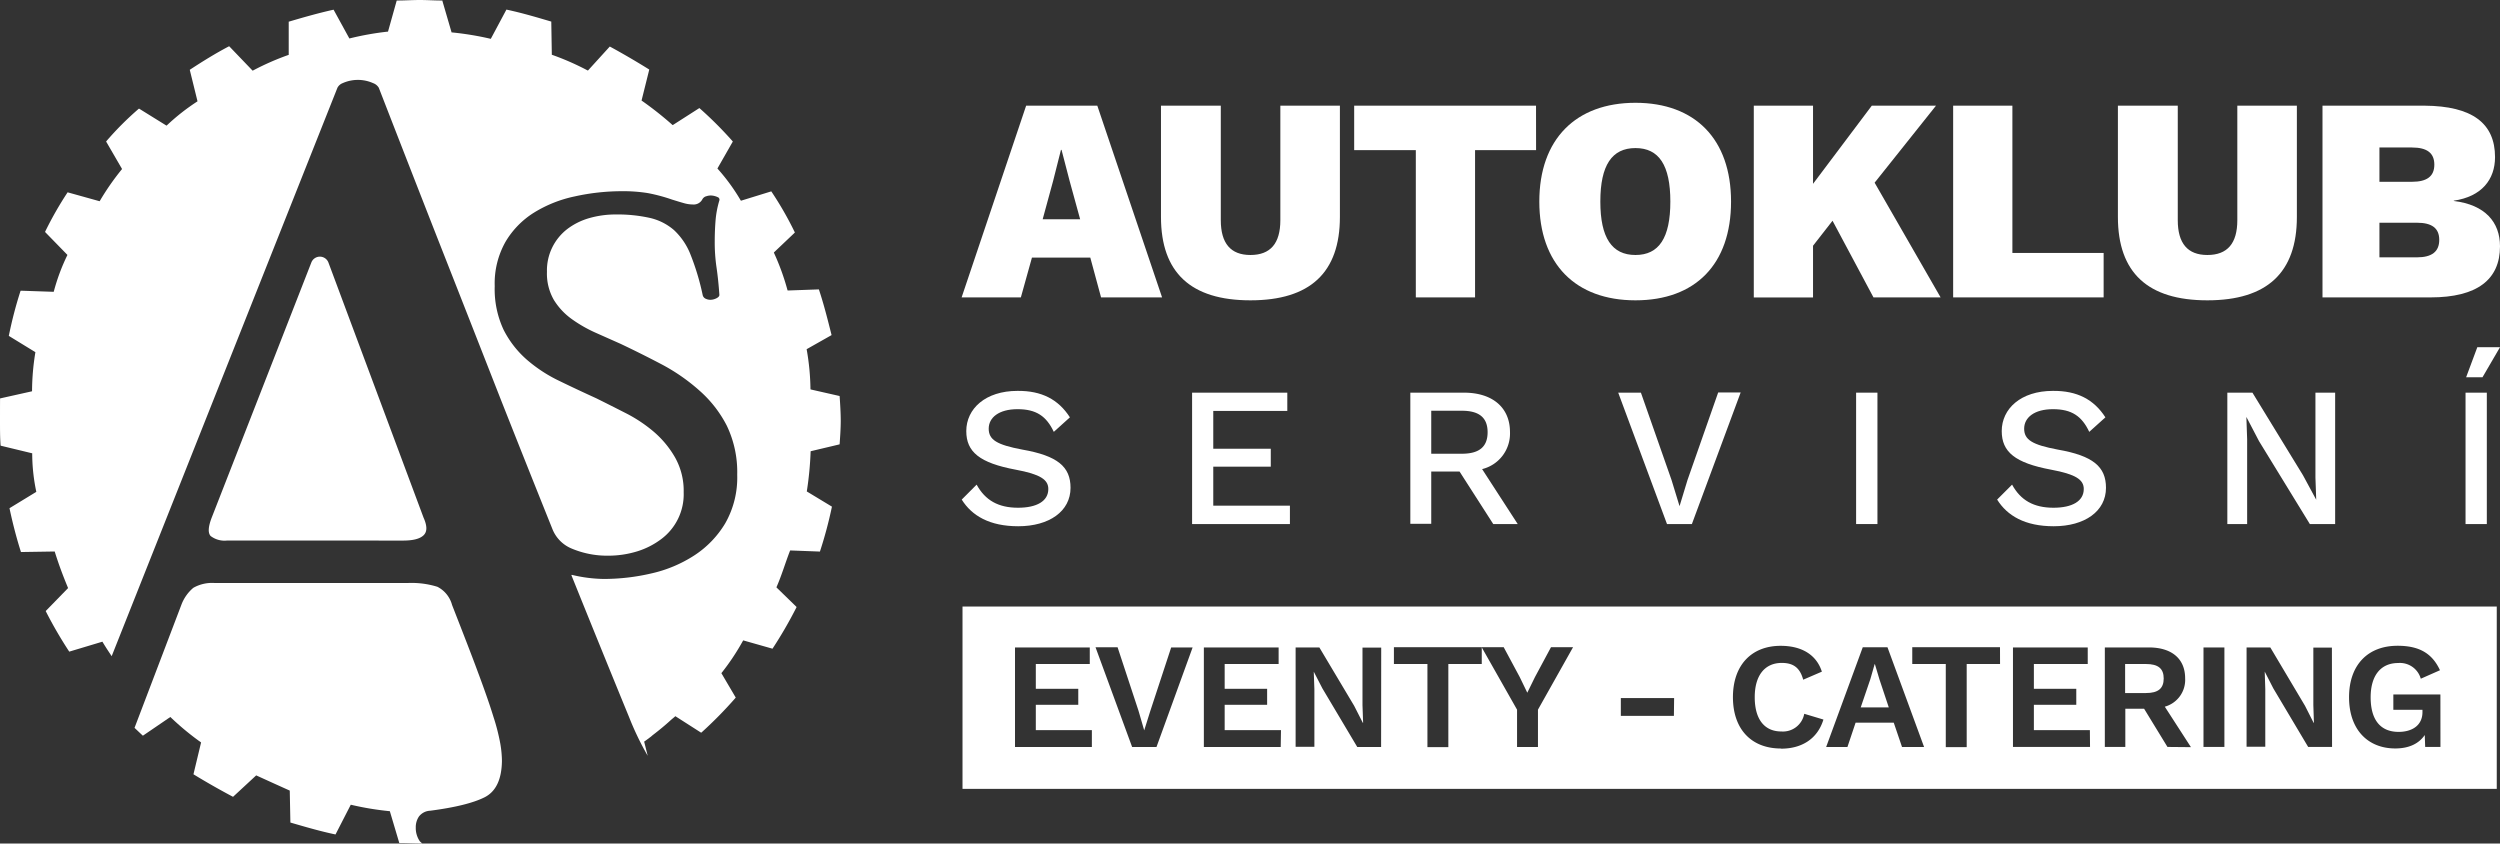 <?xml version="1.0" encoding="UTF-8"?> <svg xmlns="http://www.w3.org/2000/svg" id="_Vrstva_" data-name="&lt;Vrstva&gt;" viewBox="0 0 478.15 161.33"><rect x="0" y="0" width="478.15" height="161.33" fill="#333333" stroke="none"/><title>logo</title><path d="M80.28,160.88a4.48,4.48,0,0,1-.76-2.61,3.64,3.64,0,0,1,.61-2.11,2.87,2.87,0,0,1,2.14-1.1q7.13-.93,10.39-2.56T96,145.56a20.38,20.38,0,0,0-.31-3.32,39.13,39.13,0,0,0-1.32-5.16q-1-3.27-2.91-8.38c-1.25-3.4-2.94-7.72-5-13a5.49,5.49,0,0,0-2.8-3.47,16.67,16.67,0,0,0-5.76-.72H41.11a7.24,7.24,0,0,0-4.14.92,7.84,7.84,0,0,0-2.29,3.27l-8.95,23.51c.54.5,1.05,1,1.6,1.5l5.25-3.58A51.74,51.74,0,0,0,38.46,142L37,148.09c2.42,1.48,5,2.95,7.57,4.31L49,148.3l3.12,1.42h0l3.3,1.49.12,6.11c2.85.83,5.68,1.66,8.63,2.28l2.92-5.69a56.23,56.23,0,0,0,7.47,1.24l1.81,6.09c1.47,0,2.94.09,4.31.08h.1A2.7,2.7,0,0,1,80.28,160.88Z" fill="#fff" fill-rule="evenodd"></path><path d="M160.53,85a.07.07,0,0,0,.06-.07c.1-1.45.21-3,.21-4.46s-.11-3.22-.21-4.68a.06.06,0,0,0-.06-.06l-5.46-1.24a.07.07,0,0,1-.06-.07,46.11,46.11,0,0,0-.72-7.56.08.08,0,0,1,0-.08l4.74-2.68a.07.07,0,0,0,0-.08c-.73-2.91-1.46-5.81-2.39-8.61a.07.07,0,0,0-.07-.06l-5.87.21a.08.08,0,0,1-.08-.05,45.66,45.66,0,0,0-2.59-7.15.09.09,0,0,1,0-.09L152,44.5a.08.08,0,0,0,0-.09,64.37,64.37,0,0,0-4.47-7.79.06.06,0,0,0-.08,0l-5.67,1.75a.08.08,0,0,1-.09,0,37,37,0,0,0-4.45-6.11.06.06,0,0,1,0-.08l2.89-5.06a.07.07,0,0,0,0-.09,72.72,72.72,0,0,0-6.33-6.33.06.06,0,0,0-.09,0l-5,3.2a.07.07,0,0,1-.09,0,65.3,65.3,0,0,0-5.9-4.66.07.07,0,0,1,0-.08l1.44-5.78a.09.09,0,0,0,0-.09q-3.74-2.33-7.47-4.36a.08.08,0,0,0-.09,0l-4.13,4.54a.08.08,0,0,1-.09,0,50.61,50.61,0,0,0-6.84-3,.08.08,0,0,1,0-.07l-.1-6.2a.08.08,0,0,0,0-.07c-2.81-.83-5.6-1.66-8.51-2.28a.07.07,0,0,0-.08,0L93.88,7.41a.08.08,0,0,1-.09,0A57.76,57.76,0,0,0,86.44,6.2a.08.08,0,0,1-.07,0l-1.75-6A.07.07,0,0,0,84.55.1C83.09.1,81.64,0,80.29,0s-2.91.1-4.36.1a.07.07,0,0,0-.07.06L74.21,6.05a.06.06,0,0,1-.06,0A55.7,55.7,0,0,0,66.9,7.34a.08.08,0,0,1-.09,0l-3-5.47a.07.07,0,0,0-.08,0c-2.8.62-5.71,1.45-8.51,2.28a.08.08,0,0,0,0,.08v6.19a.08.08,0,0,1,0,.07,50.06,50.06,0,0,0-6.84,3,.08.08,0,0,1-.09,0L43.86,8.87a.08.08,0,0,0-.09,0c-2.59,1.36-5.08,2.91-7.46,4.47a.09.09,0,0,0,0,.08l1.45,5.89a.11.11,0,0,1,0,.08A41,41,0,0,0,31.89,24a.07.07,0,0,1-.09,0l-5.16-3.2a.08.08,0,0,0-.1,0,59,59,0,0,0-6.22,6.23.08.08,0,0,0,0,.08l3,5.17a.08.08,0,0,1,0,.08,48,48,0,0,0-4.25,6.11.07.07,0,0,1-.08,0L13,36.8a.08.08,0,0,0-.08,0A67,67,0,0,0,8.64,44.3a.1.1,0,0,0,0,.09l4.23,4.34a.07.07,0,0,1,0,.09,38,38,0,0,0-2.58,6.94.08.08,0,0,1-.08.05L4,55.6a.1.1,0,0,0-.08.06A78.55,78.55,0,0,0,1.7,64.17a.07.07,0,0,0,0,.08l5.06,3.1a.07.07,0,0,1,0,.07,46.7,46.7,0,0,0-.63,7.36.07.07,0,0,1-.06.07l-6,1.34s-.06,0-.06.07C0,77.71,0,79.16,0,80.51c0,1.56,0,3.12.11,4.67a.07.07,0,0,0,.05.07l6,1.45a.08.08,0,0,1,0,.07A35.74,35.74,0,0,0,6.93,94a.09.09,0,0,1,0,.08L1.83,97.19a.08.08,0,0,0,0,.08c.62,2.91,1.35,5.72,2.18,8.31a.08.08,0,0,0,.07,0l6.3-.1a.1.1,0,0,1,.08,0C11.25,108,12,110,13,112.42a.07.07,0,0,1,0,.08l-4.23,4.34a.07.07,0,0,0,0,.09,80,80,0,0,0,4.46,7.68.08.08,0,0,0,.09,0l6.19-1.86a.08.08,0,0,1,.09,0c.59,1,1.17,1.86,1.76,2.75L64.54,16.78a1.9,1.9,0,0,1,1-.88,7.15,7.15,0,0,1,5.82,0,2.07,2.07,0,0,1,1.09.89c3.39,8.73,7.29,18.74,11.15,28.59q6,15.25,12.17,31,4.94,12.5,9.89,24.82a6.71,6.71,0,0,0,3.59,3.68h0a17.45,17.45,0,0,0,7.06,1.4,18.75,18.75,0,0,0,5.47-.8,14.93,14.93,0,0,0,4.63-2.33,10.7,10.7,0,0,0,4.35-9,13,13,0,0,0-1.66-6.68,18.74,18.74,0,0,0-4.09-4.92A27.49,27.49,0,0,0,119.65,79q-3-1.53-5.62-2.83c-2.35-1.07-4.68-2.16-7-3.29a27.83,27.83,0,0,1-6.24-4.06,19,19,0,0,1-4.46-5.72,18.29,18.29,0,0,1-1.71-8.37,16.14,16.14,0,0,1,2.08-8.51,16.44,16.44,0,0,1,5.46-5.57,24.22,24.22,0,0,1,7.74-3.08,41.74,41.74,0,0,1,9-1,29.79,29.79,0,0,1,5,.36,32.44,32.44,0,0,1,4.63,1.24c.9.28,1.65.51,2.26.68a6.37,6.37,0,0,0,1.73.26,1.87,1.87,0,0,0,1.82-1,1.21,1.21,0,0,1,.8-.59,2.55,2.55,0,0,1,1.11-.11,3.35,3.35,0,0,1,1,.29.51.51,0,0,1,.34.62,18.54,18.54,0,0,0-.73,3.81c-.1,1.26-.16,2.59-.16,4a33,33,0,0,0,.34,5c.22,1.49.41,3.25.55,5.28,0,.21-.15.4-.44.57a2.63,2.63,0,0,1-1,.34,2.06,2.06,0,0,1-1.12-.16,1,1,0,0,1-.64-.75,47,47,0,0,0-2.31-7.69A12.74,12.74,0,0,0,128.9,44a10.67,10.67,0,0,0-4.64-2.33,28.46,28.46,0,0,0-6.5-.65,18.11,18.11,0,0,0-5.07.7,12.73,12.73,0,0,0-4.17,2.07A10,10,0,0,0,104.61,52a10.07,10.07,0,0,0,1.32,5.36A12.68,12.68,0,0,0,109.32,61a25.94,25.94,0,0,0,4.56,2.62l4.81,2.14q4.05,1.92,8,4a36.59,36.59,0,0,1,7.15,5A22.75,22.75,0,0,1,139,81.4a20.51,20.51,0,0,1,2,9.4,17.65,17.65,0,0,1-2.28,9.27,18.88,18.88,0,0,1-5.93,6.16,25.23,25.23,0,0,1-8.2,3.44,40,40,0,0,1-9.12,1.06,27.46,27.46,0,0,1-6.08-.78.08.08,0,0,0-.09.1q5.74,14.24,11,27.06a55.58,55.58,0,0,0,3.58,7.44l-.68-2.71c.45-.29.86-.63,1.29-.94h0c.15-.12.29-.26.44-.37,1.15-.88,2.27-1.8,3.36-2.8l0,0c.29-.26.58-.48.88-.75l4.89,3.13a.09.09,0,0,0,.09,0,78.78,78.78,0,0,0,6.54-6.65.06.06,0,0,0,0-.09L138,128.8a.06.06,0,0,1,0-.09,44.06,44.06,0,0,0,4.13-6.21.08.08,0,0,1,.09,0l5.46,1.55a.06.06,0,0,0,.08,0,81.38,81.38,0,0,0,4.57-7.89.07.07,0,0,0,0-.09l-3.81-3.71a.07.07,0,0,1,0-.08c1-2.28,1.66-4.57,2.58-6.95a.1.1,0,0,1,.08-.05l5.56.21a.08.08,0,0,0,.08,0,80.23,80.23,0,0,0,2.28-8.51.09.09,0,0,0,0-.09L154.32,94a.07.07,0,0,1,0-.08,64.43,64.43,0,0,0,.72-7.56.07.07,0,0,1,.06-.07Z" fill="#fff" fill-rule="evenodd"></path><path d="M77.07,103.39c1.91,0,3.21-.32,3.93-1s.73-1.78,0-3.41L62.81,50.2a1.75,1.75,0,0,0-3.26,0L40.49,99c-.68,1.77-.74,2.94-.2,3.52a4.38,4.38,0,0,0,3.16.86Z" fill="#fff" fill-rule="evenodd"></path><polygon points="358.6 127.04 358.54 127.04 357.73 129.87 355.88 135.3 361.25 135.3 359.46 129.93 358.6 127.04" fill="#fff"></polygon><path d="M410.45,127h-4v5.55h4c2.31,0,3.38-.87,3.38-2.78S412.76,127,410.45,127Z" fill="#fff"></path><path d="M184.09,116v34.88H477.53V116Zm24.74,26.87h-14.7V123.83h14.3V127H198.11v4.74h8.12v3.06h-8.12v4.85h10.72Zm12.36,0h-4.66l-7-19.07h4.22l4,12.14,1.09,3.75L220,136,224,123.83h4.1Zm23.76,0h-14.7V123.83h14.3V127H234.23v4.74h8.12v3.06h-8.12v4.85H245Zm19.2,0h-4.56l-6.67-11.21-1.65-3.2h0l.12,3.37v11h-3.59V123.83h4.54L259,135l1.65,3.24h.06l-.12-3.38v-11h3.58Zm30-7.14v7.14h-4v-7.14l-6.75-11.91V127h-6.39V142.9h-4V127h-6.41v-3.21h21l3.06,5.7,1.45,3,1.47-3,3.06-5.7h4.22Zm26,1.19H310v-3.41h10.19Zm20.47,6.24c-5.66,0-9.18-3.7-9.18-9.82s3.55-9.82,9.13-9.82c3.9,0,6.81,1.61,7.88,4.94L344.88,130c-.63-2.32-1.91-3.21-4.1-3.21-3.18,0-5.17,2.31-5.17,6.56s1.88,6.55,5.08,6.55a4.14,4.14,0,0,0,4.39-3.38l3.67,1.1C347.6,141.37,344.54,143.19,340.66,143.19Zm23.16-.29-1.58-4.65H354.9l-1.56,4.65h-4.07l7-19.07H361l7,19.07ZM382.53,127h-6.38V142.9h-4V127h-6.41v-3.21h16.78Zm17.21,15.86H385V123.83h14.3V127H389v4.74h8.11v3.06H389v4.85h10.71Zm14.81,0-4.47-7.31h-3.59v7.31h-3.92V123.83H411c4.33,0,6.93,2.14,6.93,5.9a5.32,5.32,0,0,1-3.89,5.43l5,7.74Zm10.89,0h-4V123.83h4Zm20.59,0h-4.57l-6.67-11.21-1.64-3.2h0l.11,3.37v11h-3.58V123.83h4.54L440.86,135l1.64,3.24h.06l-.11-3.38v-11H446Zm20.73,0h-2.92l-.08-2.28c-1.1,1.61-2.95,2.57-5.64,2.57-5.22,0-8.84-3.58-8.84-9.79s3.62-9.85,9.28-9.85c4.13,0,6.61,1.44,8.11,4.68L463,129.81a4.14,4.14,0,0,0-4.33-3c-3.26,0-5.26,2.31-5.26,6.56s1.82,6.61,5.35,6.61c2.57,0,4.56-1.24,4.56-3.78v-.44h-5.57v-2.94h9Z" fill="#fff"></path><path d="M208.53,49.27H197.37l-2.12,7.61H183.92l12.34-36.67h13.61l12.39,36.67H210.59Zm-1.94-7.33-2-7.28-1.56-6h-.11l-1.5,5.94-2,7.34Z" fill="#fff"></path><path d="M256.27,41.49c0,10.67-5.72,15.95-17.11,15.95s-17.11-5.28-17.11-15.95V20.21h11.44v21.9q0,6.66,5.67,6.66c3.83,0,5.72-2.22,5.72-6.66V20.21h11.39Z" fill="#fff"></path><path d="M293.79,28.71H282.12V56.88H270.79V28.71H259v-8.5h34.78Z" fill="#fff"></path><path d="M331.08,38.55c0,12-6.83,18.89-18.28,18.89s-18.39-6.94-18.39-18.89,7-18.89,18.39-18.89S331.08,26.6,331.08,38.55Zm-25,0c0,6.94,2.22,10.22,6.72,10.22s6.67-3.28,6.67-10.22-2.17-10.23-6.67-10.23S306.08,31.6,306.08,38.55Z" fill="#fff"></path><path d="M350.49,42.22,346.76,47v9.89H335.43V20.21h11.33V35.16L358,20.21h12.28L358.54,34.94l12.62,21.94H358.32Z" fill="#fff"></path><path d="M402.34,48.38v8.5H373.56V20.21h11.33V48.38Z" fill="#fff"></path><path d="M439.3,41.49c0,10.67-5.73,15.95-17.12,15.95s-17.11-5.28-17.11-15.95V20.21h11.45v21.9q0,6.66,5.66,6.66c3.84,0,5.73-2.22,5.73-6.66V20.21H439.3Z" fill="#fff"></path><path d="M444.2,20.21h19.5c9.17.06,13.5,3.39,13.5,9.84,0,4.28-2.55,7.55-7.89,8.33v.06c6,.72,8.84,4.05,8.84,8.67,0,6.38-4.39,9.77-13.28,9.77H444.2Zm17.11,14.56c2.89,0,4.28-1.06,4.28-3.28s-1.39-3.28-4.28-3.28h-6.22v6.56Zm.95,14.45c2.88,0,4.27-1.11,4.27-3.34s-1.39-3.28-4.27-3.28h-7.17v6.62Z" fill="#fff"></path><path d="M204.63,79.82l-3.08,2.78c-1.41-3-3.35-4.34-6.93-4.34s-5.52,1.6-5.52,3.73,1.56,3.08,6.43,4c6.74,1.18,9.22,3.27,9.22,7.31,0,4.49-4.08,7.35-10,7.35-5.48,0-8.87-2-10.81-5.1l2.85-2.86c1.64,3,4.15,4.42,7.92,4.42,3.58,0,5.79-1.26,5.79-3.58,0-1.79-1.52-2.82-6.24-3.7-6.89-1.29-9.45-3.39-9.45-7.38,0-4.27,3.66-7.69,9.79-7.69C199.23,74.72,202.42,76.39,204.63,79.82Z" fill="#fff"></path><path d="M246.71,96.72v3.51H228V75.1h18.21v3.5H232.05v7.23h11v3.43h-11v7.46Z" fill="#fff"></path><path d="M279.15,90.18h-5.41v10h-4V75.1H280c5.41,0,8.8,2.81,8.8,7.54a7,7,0,0,1-5.33,7.08l6.81,10.51h-4.68Zm-5.41-3.4h5.87c3.31,0,4.91-1.33,4.91-4.11s-1.6-4.11-4.91-4.11h-5.87Z" fill="#fff"></path><path d="M323.59,100.23h-4.76L309.5,75.1h4.34l5.86,16.71,1.53,5,1.52-5,5.87-16.75h4.3Z" fill="#fff"></path><path d="M359.08,100.23H355V75.1h4.08Z" fill="#fff"></path><path d="M402.68,79.82l-3.09,2.78c-1.41-3-3.35-4.34-6.93-4.34s-5.52,1.6-5.52,3.73,1.56,3.08,6.44,4c6.74,1.18,9.21,3.27,9.21,7.31,0,4.49-4.07,7.35-10,7.35-5.49,0-8.88-2-10.82-5.1l2.86-2.86c1.63,3,4.15,4.42,7.92,4.42,3.58,0,5.79-1.26,5.79-3.58,0-1.79-1.53-2.82-6.25-3.7-6.89-1.29-9.44-3.39-9.44-7.38,0-4.27,3.65-7.69,9.78-7.69C397.27,74.72,400.47,76.39,402.68,79.82Z" fill="#fff"></path><path d="M446.62,100.23h-4.84l-9.71-15.84-2.43-4.65h0l.15,4.27v16.22H426V75.1h4.8l9.67,15.8L443,95.58h0l-.15-4.26V75.1h3.77Z" fill="#fff"></path><path d="M475.63,100.23h-4.07V75.1h4.07Zm2.52-33.82-3.35,5.75h-3.13l2.14-5.75Z" fill="#fff"></path></svg> 